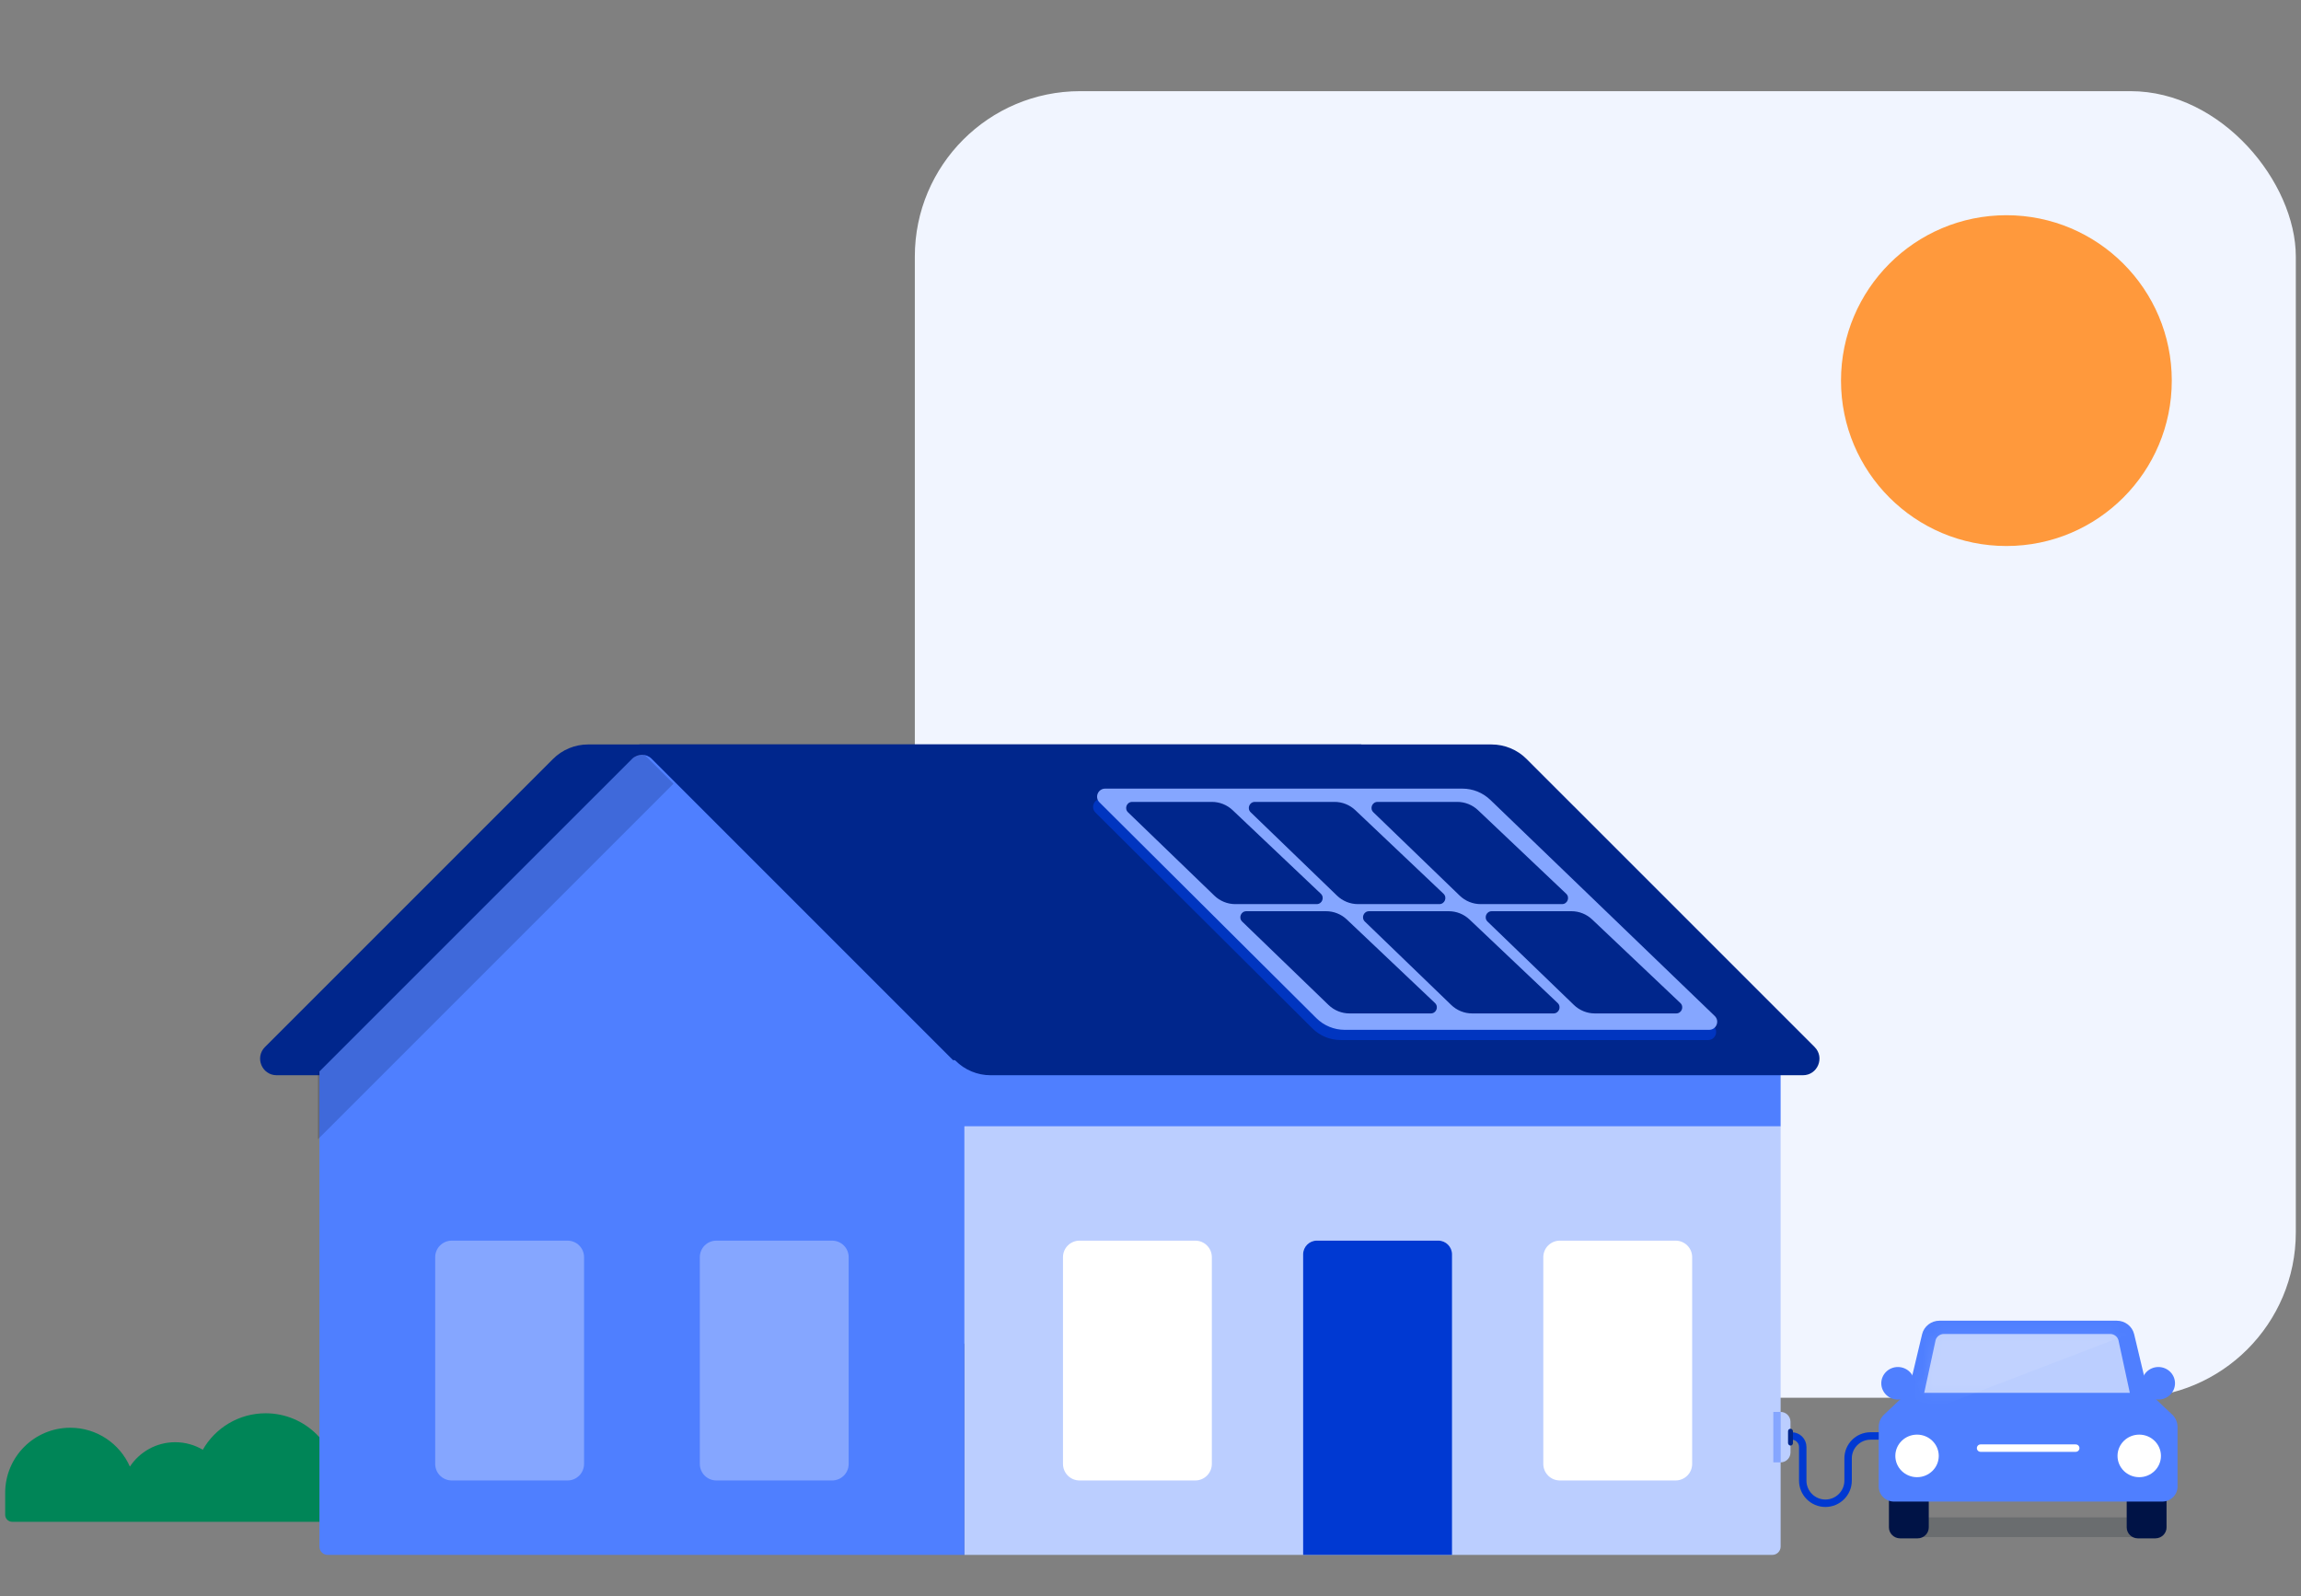 <svg width="222" height="154" viewBox="0 0 222 154" fill="none" xmlns="http://www.w3.org/2000/svg">
<rect x="0" y="0" width="222" height="154" fill="#808080" stroke="none"/>
<path d="M32.014 146.82C32.342 146.82 32.608 146.554 32.608 146.226V143.33C32.608 139.475 29.483 136.35 25.628 136.35C23.033 136.35 20.768 137.766 19.566 139.868C18.785 139.407 17.875 139.142 16.903 139.142C15.077 139.142 13.469 140.077 12.532 141.495C11.558 139.287 9.35 137.746 6.782 137.746C3.313 137.746 0.5 140.558 0.5 144.028V146.146C0.5 146.518 0.802 146.82 1.174 146.82H32.014Z" fill="#008557"/>
<rect x="88.262" y="8.795" width="133.238" height="126.058" rx="15.957" fill="#F1F5FF"/>
<circle cx="193.576" cy="36.721" r="15.957" fill="#FF993C"/>
<path d="M131.346 71.824H56.736C55.467 71.824 54.249 72.328 53.352 73.226L25.564 101.013C24.559 102.019 25.271 103.737 26.693 103.737H99.432L131.346 71.824Z" fill="#00268C"/>
<path d="M93.049 108.665H171.795V149.215C171.795 149.655 171.437 150.012 170.997 150.012H93.049V108.665Z" fill="#BBCEFF"/>
<path fill-rule="evenodd" clip-rule="evenodd" d="M60.996 73.205L30.818 103.382V149.216C30.818 149.657 31.176 150.014 31.616 150.014H93.049V108.665H171.795V102.282H91.949L62.872 73.205C62.354 72.687 61.514 72.687 60.996 73.205Z" fill="#4F7FFF"/>
<path opacity="0.2" d="M61.221 72.98L30.67 103.532V109.914L64.977 75.608L62.35 72.98C62.038 72.669 61.533 72.669 61.221 72.98Z" fill="#001346"/>
<path d="M61.678 71.824H143.9C145.17 71.824 146.388 72.328 147.285 73.226L175.073 101.013C176.078 102.019 175.366 103.737 173.944 103.737H95.574C94.304 103.737 93.087 103.233 92.189 102.335L61.678 71.824Z" fill="#00268C"/>
<path d="M125.727 121.021C125.727 120.288 126.321 119.694 127.053 119.694H138.761C139.494 119.694 140.088 120.288 140.088 121.021V150.012H125.727V121.021Z" fill="#0039D2"/>
<g style="mix-blend-mode:multiply" opacity="0.75">
<path d="M106.24 77.071L141.203 77.071C142.213 77.071 143.184 77.465 143.908 78.17L165.337 99.009C165.837 99.495 165.493 100.342 164.796 100.342L129.349 100.342C128.323 100.342 127.339 99.936 126.612 99.212L105.692 78.397C105.201 77.909 105.547 77.071 106.24 77.071Z" fill="#0039D2"/>
</g>
<path d="M106.626 76.085L141.093 76.085C142.097 76.085 143.062 76.474 143.785 77.17L165.436 98.02C165.939 98.505 165.596 99.356 164.897 99.356L129.736 99.356C128.71 99.356 127.726 98.949 126.999 98.226L106.079 77.411C105.588 76.923 105.934 76.085 106.626 76.085Z" fill="#85A6FF"/>
<path fill-rule="evenodd" clip-rule="evenodd" d="M116.923 77.366H109.234C108.71 77.366 108.453 78.003 108.829 78.367L117.162 86.411C117.704 86.935 118.429 87.228 119.183 87.228L127.031 87.228C127.557 87.228 127.813 86.585 127.431 86.223L118.924 78.163C118.384 77.651 117.667 77.366 116.923 77.366ZM127.938 87.912H120.249C119.726 87.912 119.468 88.549 119.845 88.913L128.177 96.957C128.72 97.481 129.444 97.774 130.199 97.774L138.046 97.774C138.572 97.774 138.828 97.131 138.446 96.769L129.94 88.71C129.399 88.198 128.683 87.912 127.938 87.912ZM121.069 77.366H128.758C129.503 77.366 130.219 77.651 130.76 78.163L139.267 86.223C139.649 86.585 139.392 87.228 138.866 87.228L131.019 87.228C130.265 87.228 129.54 86.935 128.997 86.411L120.665 78.367C120.288 78.003 120.546 77.366 121.069 77.366ZM139.775 87.912H132.086C131.562 87.912 131.305 88.549 131.682 88.913L140.014 96.957C140.556 97.481 141.281 97.774 142.035 97.774L149.883 97.774C150.409 97.774 150.665 97.131 150.283 96.769L141.777 88.71C141.236 88.198 140.52 87.912 139.775 87.912ZM132.906 77.366H140.595C141.34 77.366 142.056 77.651 142.597 78.163L151.103 86.223C151.485 86.585 151.229 87.228 150.703 87.228L142.856 87.228C142.102 87.228 141.377 86.935 140.834 86.411L132.502 78.367C132.125 78.003 132.383 77.366 132.906 77.366ZM151.612 87.912H143.923C143.399 87.912 143.142 88.549 143.518 88.913L151.851 96.957C152.393 97.481 153.118 97.774 153.872 97.774L161.72 97.774C162.246 97.774 162.502 97.131 162.12 96.769L153.613 88.71C153.073 88.198 152.356 87.912 151.612 87.912Z" fill="#00268C"/>
<path fill-rule="evenodd" clip-rule="evenodd" d="M104.152 119.695C103.271 119.695 102.557 120.409 102.557 121.29V141.236C102.557 142.117 103.271 142.832 104.152 142.832H115.322C116.203 142.832 116.918 142.117 116.918 141.236V121.29C116.918 120.409 116.203 119.695 115.322 119.695H104.152ZM150.494 119.695C149.612 119.695 148.898 120.409 148.898 121.29V141.236C148.898 142.117 149.612 142.832 150.494 142.832H161.663C162.545 142.832 163.259 142.117 163.259 141.236V121.29C163.259 120.409 162.545 119.695 161.663 119.695H150.494Z" fill="white"/>
<path fill-rule="evenodd" clip-rule="evenodd" d="M43.584 119.695C42.703 119.695 41.988 120.409 41.988 121.29V141.236C41.988 142.117 42.703 142.832 43.584 142.832H54.754C55.635 142.832 56.349 142.117 56.349 141.236V121.29C56.349 120.409 55.635 119.695 54.754 119.695H43.584ZM69.115 119.695C68.233 119.695 67.519 120.409 67.519 121.29V141.236C67.519 142.117 68.233 142.832 69.115 142.832H80.284C81.166 142.832 81.88 142.117 81.88 141.236V121.29C81.88 120.409 81.166 119.695 80.284 119.695H69.115Z" fill="#85A6FF"/>
<path d="M172.863 138.539V138.539C173.451 138.539 173.928 139.016 173.928 139.604V142.843C173.928 144.052 174.907 145.031 176.116 145.031V145.031C177.324 145.031 178.304 144.052 178.304 142.843V140.703C178.304 139.508 179.273 138.539 180.468 138.539H191.905" stroke="#0039D2" stroke-width="0.717"/>
<rect x="182.336" y="146.395" width="26.68" height="1.898" rx="0.949" fill="#2A353D" fill-opacity="0.25"/>
<path d="M182.244 140.465H186.087V147.359C186.087 147.944 185.604 148.418 185.007 148.418H183.325C182.728 148.418 182.244 147.944 182.244 147.359V140.465Z" fill="#001346"/>
<path d="M205.184 140.465H209.027V147.359C209.027 147.944 208.543 148.418 207.946 148.418H206.264C205.667 148.418 205.184 147.944 205.184 147.359V140.465Z" fill="#001346"/>
<path d="M204.224 127.418H196.043H195.304H187.123C186.322 127.418 185.626 127.959 185.444 128.724L184.363 133.259C184.266 133.666 184.063 134.282 183.774 134.589L181.715 136.534C181.421 136.846 181.258 137.256 181.258 137.681V143.421C181.258 144.221 181.92 144.87 182.736 144.87H195.304H196.043H208.611C209.427 144.87 210.089 144.221 210.089 143.421V137.681C210.089 137.256 209.926 136.846 209.632 136.534L207.573 134.589C207.284 134.282 207.081 133.666 206.984 133.259L205.903 128.724C205.721 127.959 205.025 127.418 204.224 127.418Z" fill="#4F7FFF"/>
<ellipse cx="184.956" cy="140.463" rx="2.095" ry="2.053" fill="white"/>
<ellipse cx="206.393" cy="140.463" rx="2.095" ry="2.053" fill="white"/>
<path d="M186.75 129.277C186.859 128.933 187.183 128.699 187.549 128.699H203.585C203.951 128.699 204.274 128.933 204.383 129.277L205.485 134.376H185.648L186.75 129.277Z" fill="#BBCEFF"/>
<ellipse cx="208.242" cy="133.457" rx="1.602" ry="1.57" fill="#4F7FFF"/>
<ellipse cx="183.108" cy="133.457" rx="1.602" ry="1.57" fill="#4F7FFF"/>
<line x1="191.085" y1="139.712" x2="200.266" y2="139.712" stroke="white" stroke-width="0.717" stroke-linecap="round"/>
<mask id="mask0_1077_44778" style="mask-type:alpha" maskUnits="userSpaceOnUse" x="185" y="128" width="21" height="7">
<path d="M186.662 129.258C186.771 128.914 187.095 128.68 187.461 128.68H203.497C203.863 128.68 204.187 128.914 204.296 129.258L205.397 134.356H185.561L186.662 129.258Z" fill="white" fill-opacity="0.3"/>
</mask>
<g mask="url(#mask0_1077_44778)">
<path d="M211.498 126.356H184.803V136.591L211.498 126.356Z" fill="white" fill-opacity="0.3"/>
</g>
<path d="M171.09 136.219H171.79C172.318 136.219 172.746 136.647 172.746 137.174V140.133C172.746 140.66 172.318 141.088 171.79 141.088H171.09V136.219Z" fill="#BBCEFF"/>
<rect x="171.09" y="136.219" width="0.71" height="4.869" fill="#85A6FF"/>
<rect x="172.51" y="137.844" width="0.473" height="1.623" rx="0.237" fill="#00268C"/>
</svg>

